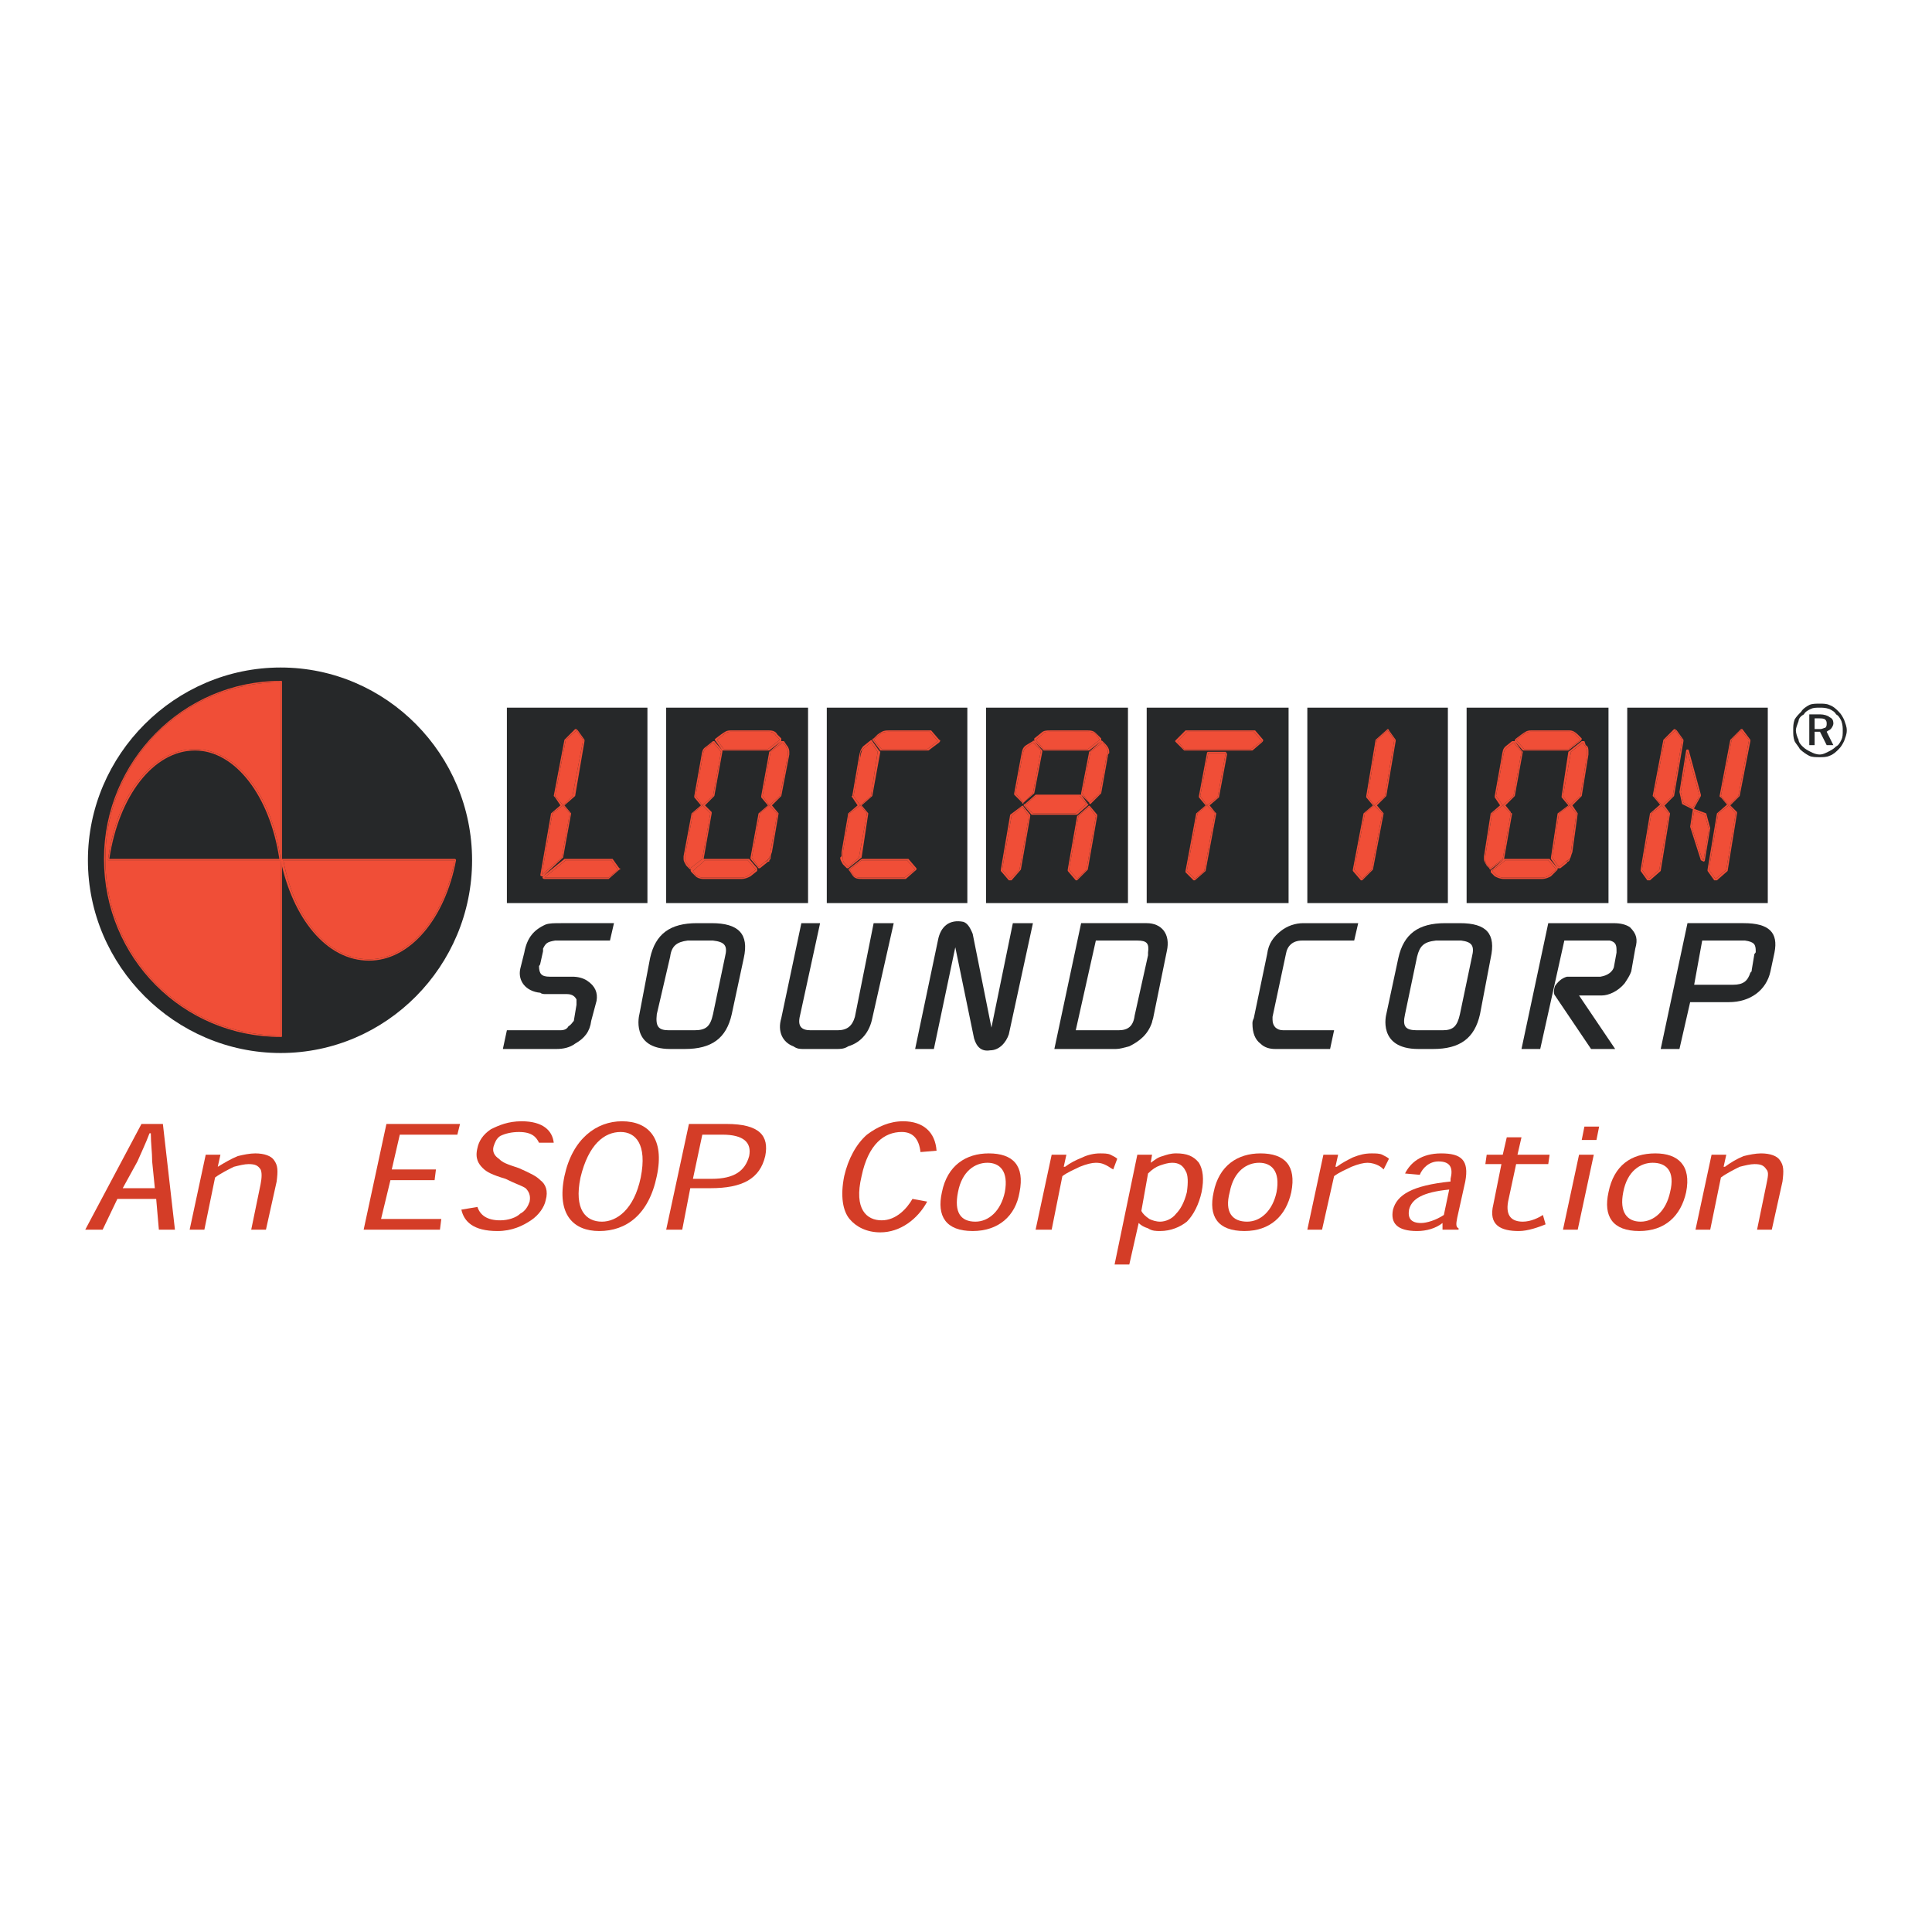 <?xml version="1.0" encoding="utf-8"?>
<!-- Generator: Adobe Illustrator 13.0.0, SVG Export Plug-In . SVG Version: 6.00 Build 14948)  -->
<!DOCTYPE svg PUBLIC "-//W3C//DTD SVG 1.0//EN" "http://www.w3.org/TR/2001/REC-SVG-20010904/DTD/svg10.dtd">
<svg version="1.0" id="Layer_1" xmlns="http://www.w3.org/2000/svg" xmlns:xlink="http://www.w3.org/1999/xlink" x="0px" y="0px"
	 width="192.756px" height="192.756px" viewBox="0 0 192.756 192.756" enable-background="new 0 0 192.756 192.756"
	 xml:space="preserve">
<g>
	<polygon fill-rule="evenodd" clip-rule="evenodd" fill="#FFFFFF" points="0,0 192.756,0 192.756,192.756 0,192.756 0,0 	"/>
	<path fill-rule="evenodd" clip-rule="evenodd" fill="#D43D27" d="M15.583,119.615l0.267,3.07h1.603l-1.202-10.549h-2.137
		l-5.609,10.549h1.736l1.469-3.07H15.583L15.583,119.615z M15.449,118.547h-3.205l1.469-2.672c0.4-0.934,0.801-1.736,1.202-2.805
		h0.133c0,1.068,0.133,1.871,0.133,2.805L15.449,118.547L15.449,118.547z"/>
	<path fill-rule="evenodd" clip-rule="evenodd" fill="#D43D27" d="M26.534,122.686l1.068-4.807c0.133-1.068,0.133-1.604-0.268-2.137
		c-0.267-0.4-0.935-0.668-1.869-0.668c-0.535,0-1.202,0.133-1.736,0.268c-0.668,0.266-1.335,0.668-2.003,1.068l0,0l0.267-1.203
		h-1.469l-1.603,7.479h1.469l1.068-5.207c0.534-0.4,1.335-0.803,1.87-1.068c0.534-0.135,1.068-0.268,1.469-0.268
		c0.668,0,0.935,0.133,1.202,0.533c0.134,0.268,0.134,0.803,0,1.471l-0.935,4.539H26.534L26.534,122.686z"/>
	<polygon fill-rule="evenodd" clip-rule="evenodd" fill="#D43D27" points="39.087,116.676 39.888,113.205 45.63,113.205 
		45.897,112.137 38.553,112.137 36.282,122.686 43.894,122.686 44.028,121.617 38.019,121.617 38.953,117.746 43.36,117.746 
		43.494,116.676 39.087,116.676 	"/>
	<path fill-rule="evenodd" clip-rule="evenodd" fill="#D43D27" d="M55.246,114.006c-0.134-1.201-1.068-2.137-3.206-2.137
		c-1.335,0-2.27,0.4-3.071,0.801c-0.801,0.535-1.202,1.203-1.335,1.869c-0.267,1.068,0.133,1.604,0.534,2.004
		c0.4,0.4,0.935,0.668,2.27,1.068c1.068,0.535,1.603,0.668,2.003,0.936c0.267,0.268,0.534,0.668,0.401,1.336
		c-0.134,0.4-0.401,0.934-0.935,1.201c-0.401,0.4-1.202,0.668-2.003,0.668c-1.335,0-2.003-0.535-2.27-1.336l-1.603,0.268
		c0.267,1.201,1.202,2.137,3.605,2.137c1.469,0,2.538-0.535,3.339-1.068c0.801-0.535,1.335-1.336,1.469-2.004
		c0.267-0.934,0-1.602-0.534-2.002c-0.4-0.402-0.935-0.668-2.136-1.203c-1.202-0.4-1.603-0.533-2.003-0.936
		c-0.401-0.266-0.668-0.666-0.534-1.201c0.133-0.4,0.267-0.801,0.667-1.068c0.534-0.268,1.202-0.4,1.87-0.4
		c1.335,0,1.736,0.533,2.003,1.068H55.246L55.246,114.006z"/>
	<path fill-rule="evenodd" clip-rule="evenodd" fill="#D43D27" d="M56.314,117.344c-0.802,3.873,0.935,5.477,3.472,5.477
		c2.67,0,4.941-1.604,5.742-5.477c0.801-3.738-0.801-5.475-3.472-5.475C59.52,111.869,57.115,113.605,56.314,117.344L56.314,117.344
		L56.314,117.344z M61.923,112.938c1.469,0,2.67,1.201,2.003,4.541c-0.667,3.205-2.404,4.406-3.873,4.406
		c-1.602,0-2.804-1.201-2.137-4.406C58.718,114.139,60.32,112.938,61.923,112.938L61.923,112.938L61.923,112.938z"/>
	<path fill-rule="evenodd" clip-rule="evenodd" fill="#D43D27" d="M68.066,122.686l0.802-4.139h2.003
		c3.205,0,4.941-0.936,5.476-3.205c0.4-2.004-0.534-3.205-3.873-3.205h-3.739l-2.27,10.549H68.066L68.066,122.686z M69.135,117.611
		l0.935-4.406h2.003c2.137,0,2.938,0.801,2.671,2.137c-0.401,1.469-1.469,2.27-3.739,2.27H69.135L69.135,117.611z"/>
	<path fill-rule="evenodd" clip-rule="evenodd" fill="#D43D27" d="M91.036,119.615c-0.534,0.934-1.603,2.137-3.072,2.137
		c-1.469,0-2.804-1.068-2.003-4.408c0.667-3.205,2.271-4.406,4.006-4.406c1.202,0,1.736,0.801,1.87,2.004l1.603-0.135
		c-0.133-1.869-1.335-2.938-3.339-2.938c-1.335,0-2.537,0.533-3.605,1.336c-1.068,0.934-1.87,2.402-2.27,4.139
		c-0.401,2.004-0.134,3.473,0.534,4.273c0.667,0.803,1.736,1.336,3.071,1.336c2.003,0,3.739-1.336,4.674-3.07L91.036,119.615
		L91.036,119.615z"/>
	<path fill-rule="evenodd" clip-rule="evenodd" fill="#D43D27" d="M101.72,118.947c0.534-2.672-0.668-3.873-3.071-3.873
		c-2.271,0-4.14,1.201-4.674,3.873c-0.534,2.404,0.401,3.873,3.072,3.873C99.583,122.82,101.319,121.352,101.72,118.947
		L101.72,118.947L101.72,118.947z M97.313,121.885c-1.469,0-2.137-0.934-1.736-2.938c0.401-2.137,1.736-2.938,2.938-2.938
		c1.202,0,2.137,0.801,1.736,2.938C99.851,120.816,98.648,121.885,97.313,121.885L97.313,121.885L97.313,121.885z"/>
	<path fill-rule="evenodd" clip-rule="evenodd" fill="#D43D27" d="M106.127,116.41l0.267-1.203h-1.469l-1.603,7.479h1.603
		l1.068-5.342c0.534-0.4,1.202-0.668,1.736-0.934c0.668-0.268,1.202-0.4,1.603-0.4c0.534,0,0.802,0.133,1.068,0.266
		c0.267,0.135,0.4,0.268,0.668,0.4l0.4-1.068c-0.134-0.133-0.4-0.266-0.668-0.4c-0.267-0.133-0.667-0.133-1.068-0.133
		c-0.534,0-1.202,0.133-1.735,0.4c-0.668,0.268-1.202,0.535-1.736,0.936H106.127L106.127,116.41z"/>
	<path fill-rule="evenodd" clip-rule="evenodd" fill="#D43D27" d="M111.202,126.158h1.469l0.935-4.139l0,0
		c0.268,0.266,0.534,0.4,0.935,0.533c0.401,0.268,0.802,0.268,1.202,0.268c1.068,0,2.003-0.4,2.671-0.936
		c0.668-0.668,1.202-1.736,1.469-2.938c0.268-1.336,0.134-2.271-0.267-2.938c-0.534-0.668-1.202-0.936-2.271-0.936
		c-0.534,0-0.935,0.133-1.335,0.268c-0.535,0.133-0.802,0.4-1.202,0.668l0,0l0.134-0.803h-1.47L111.202,126.158L111.202,126.158z
		 M114.54,117.078c0.401-0.402,0.802-0.668,1.202-0.803c0.4-0.133,0.801-0.266,1.202-0.266c0.667,0,1.068,0.266,1.335,0.801
		c0.268,0.4,0.268,1.201,0.134,2.137c-0.267,1.068-0.668,1.736-1.068,2.137c-0.4,0.533-1.068,0.801-1.603,0.801
		c-0.4,0-0.801-0.133-1.068-0.268c-0.4-0.266-0.668-0.533-0.801-0.801L114.54,117.078L114.54,117.078z"/>
	<path fill-rule="evenodd" clip-rule="evenodd" fill="#D43D27" d="M128.83,118.947c0.534-2.672-0.668-3.873-3.072-3.873
		c-2.27,0-4.14,1.201-4.674,3.873c-0.534,2.404,0.4,3.873,3.071,3.873C126.693,122.82,128.296,121.352,128.83,118.947
		L128.83,118.947L128.83,118.947z M124.423,121.885c-1.469,0-2.271-0.934-1.736-2.938c0.4-2.137,1.736-2.938,2.938-2.938
		c1.201,0,2.137,0.801,1.735,2.938C126.96,120.816,125.758,121.885,124.423,121.885L124.423,121.885L124.423,121.885z"/>
	<path fill-rule="evenodd" clip-rule="evenodd" fill="#D43D27" d="M133.237,116.41l0.267-1.203h-1.469l-1.603,7.479h1.469
		l1.202-5.342c0.534-0.4,1.202-0.668,1.736-0.934c0.667-0.268,1.201-0.4,1.603-0.4c0.4,0,0.801,0.133,1.067,0.266
		c0.268,0.135,0.401,0.268,0.535,0.4l0.533-1.068c-0.133-0.133-0.4-0.266-0.667-0.4c-0.268-0.133-0.668-0.133-1.068-0.133
		c-0.668,0-1.202,0.133-1.87,0.4c-0.534,0.268-1.068,0.535-1.603,0.936H133.237L133.237,116.41z"/>
	<path fill-rule="evenodd" clip-rule="evenodd" fill="#D43D27" d="M145.523,122.686v-0.133c-0.268-0.133-0.268-0.4-0.134-1.068
		l0.801-3.605c0.401-2.137-0.4-2.805-2.403-2.805c-2.004,0-3.072,0.936-3.605,2.004l1.469,0.133
		c0.267-0.668,0.935-1.336,1.869-1.336c1.202,0,1.469,0.668,1.202,1.736v0.268c-3.873,0.4-5.342,1.336-5.742,2.805
		c-0.268,1.336,0.4,2.137,2.403,2.137c0.936,0,1.87-0.268,2.537-0.801l0,0c0,0.266,0,0.533,0,0.666H145.523L145.523,122.686z
		 M144.054,121.217c-0.801,0.535-1.735,0.803-2.271,0.803c-1.068,0-1.335-0.535-1.201-1.336c0.267-1.068,1.335-1.736,4.006-2.004
		L144.054,121.217L144.054,121.217z"/>
	<path fill-rule="evenodd" clip-rule="evenodd" fill="#D43D27" d="M149.93,115.207h-1.603l-0.133,0.936h1.603l-0.802,4.006
		c-0.534,2.137,0.802,2.672,2.537,2.672c0.936,0,2.004-0.4,2.672-0.668l-0.268-0.936c-0.4,0.268-1.202,0.668-2.003,0.668
		c-1.068,0-1.736-0.533-1.47-2.002l0.802-3.74h3.205l0.134-0.936h-3.205l0.4-1.736h-1.469L149.93,115.207L149.93,115.207z"/>
	<path fill-rule="evenodd" clip-rule="evenodd" fill="#D43D27" d="M159.278,113.738l0.268-1.336h-1.47l-0.267,1.336H159.278
		L159.278,113.738z M159.012,115.207h-1.47l-1.603,7.479h1.47L159.012,115.207L159.012,115.207z"/>
	<path fill-rule="evenodd" clip-rule="evenodd" fill="#D43D27" d="M168.226,118.947c0.534-2.672-0.801-3.873-3.071-3.873
		c-2.404,0-4.14,1.201-4.674,3.873c-0.534,2.404,0.4,3.873,3.071,3.873C166.089,122.82,167.691,121.352,168.226,118.947
		L168.226,118.947L168.226,118.947z M163.686,121.885c-1.336,0-2.137-0.934-1.736-2.938c0.4-2.137,1.736-2.938,2.938-2.938
		c1.336,0,2.271,0.801,1.736,2.938C166.223,120.816,165.021,121.885,163.686,121.885L163.686,121.885L163.686,121.885z"/>
	<path fill-rule="evenodd" clip-rule="evenodd" fill="#D43D27" d="M176.772,122.686l1.068-4.807
		c0.134-1.068,0.134-1.604-0.267-2.137c-0.267-0.4-0.935-0.668-1.87-0.668c-0.534,0-1.201,0.133-1.735,0.268
		c-0.668,0.266-1.336,0.668-1.87,1.068h-0.134l0.268-1.203h-1.469l-1.603,7.479h1.469l1.068-5.207
		c0.534-0.4,1.335-0.803,1.869-1.068c0.534-0.135,1.068-0.268,1.47-0.268c0.667,0,0.935,0.133,1.201,0.533
		c0.268,0.268,0.134,0.803,0,1.471l-0.935,4.539H176.772L176.772,122.686z"/>
	<polygon fill-rule="evenodd" clip-rule="evenodd" fill="#262829" points="114.406,70.604 128.562,70.604 128.562,90.101 
		114.406,90.101 114.406,70.604 	"/>
	<polygon fill-rule="evenodd" clip-rule="evenodd" fill="#262829" points="162.35,70.604 176.372,70.604 176.372,90.101 
		162.35,90.101 162.35,70.604 	"/>
	<path fill-rule="evenodd" clip-rule="evenodd" fill="#262829" d="M55.513,104.658c0.668,0,1.335-0.135,1.87-0.535
		c0.935-0.533,1.469-1.201,1.602-2.27l0.535-2.004c0.133-0.801-0.134-1.469-0.935-2.002c-0.401-0.268-0.935-0.402-1.469-0.402h-2.27
		c-0.801,0-1.068-0.266-1.068-1.067c0,0,0.133-0.134,0.133-0.267l0.268-1.202c0,0,0-0.134,0-0.268
		c0.267-0.534,0.4-0.667,1.202-0.801h0.133h5.342l0.4-1.736h-5.208c-0.801,0-1.202,0-1.603,0.133
		c-1.202,0.534-1.87,1.335-2.137,2.805l-0.4,1.603c-0.267,1.203,0.534,2.271,2.003,2.404c0.134,0.133,0.401,0.133,0.534,0.133h2.003
		h0.133c0.534,0,0.802,0.268,0.935,0.535c0,0.133,0,0.268,0,0.533l-0.267,1.604c-0.134,0.133-0.267,0.4-0.534,0.533
		c-0.134,0.268-0.4,0.402-0.801,0.402c-0.134,0-0.134,0-0.267,0h-5.075l-0.401,1.869H55.513L55.513,104.658z"/>
	<path fill-rule="evenodd" clip-rule="evenodd" fill="#262829" d="M66.864,104.658h1.469c2.671,0,4.14-1.068,4.674-3.473
		l1.202-5.609c0.534-2.404-0.535-3.472-3.205-3.472h-1.469c-2.671,0-4.14,1.068-4.674,3.472l-1.068,5.609
		C63.792,101.186,62.858,104.658,66.864,104.658L66.864,104.658z M65.529,101.186l1.335-5.743c0.133-1.068,0.668-1.469,1.736-1.603
		c0.133,0,0.267,0,0.267,0h2.003c0.134,0,0.267,0,0.267,0c1.202,0.134,1.469,0.534,1.202,1.603l-1.202,5.743
		c-0.267,1.201-0.667,1.604-1.87,1.604c-0.133,0-0.133,0-0.267,0h-2.003c-0.133,0-0.133,0-0.267,0
		C65.662,102.789,65.396,102.387,65.529,101.186L65.529,101.186z"/>
	<path fill-rule="evenodd" clip-rule="evenodd" fill="#262829" d="M79.15,104.391c0.401,0.268,0.668,0.268,1.068,0.268h3.205
		c0.401,0,0.802,0,1.202-0.268c1.335-0.4,2.137-1.469,2.404-2.805l2.137-9.481h-2.003l-1.87,9.349
		c-0.267,0.934-0.802,1.336-1.736,1.336h-2.671c-0.935,0-1.335-0.402-1.068-1.471l2.003-9.214h-1.87l-2.003,9.481
		C77.548,102.922,78.082,103.99,79.15,104.391L79.15,104.391z"/>
	<path fill-rule="evenodd" clip-rule="evenodd" fill="#262829" d="M93.173,104.658l2.137-10.15l1.87,9.082
		c0.267,0.934,0.801,1.336,1.603,1.201c0.935,0,1.603-0.801,1.869-1.602l2.404-11.085h-2.004l-2.137,10.417l-1.869-9.349
		c-0.268-0.668-0.534-1.068-0.935-1.202c-1.335-0.267-2.27,0.401-2.537,1.87l-2.271,10.818H93.173L93.173,104.658z"/>
	<path fill-rule="evenodd" clip-rule="evenodd" fill="#262829" d="M111.335,104.658c0.401,0,0.802-0.135,1.336-0.268
		c1.068-0.533,1.869-1.201,2.271-2.404c0-0.133,0.133-0.4,0.133-0.533l1.336-6.544c0.4-1.736-0.534-2.805-2.004-2.805h-6.543
		l-2.671,12.554H111.335L111.335,104.658z M107.329,102.789l2.003-8.949h4.14c0.935,0,1.202,0.267,1.068,1.202
		c0,0.133,0,0.133,0,0.267l-1.335,6.009c-0.134,1.068-0.668,1.471-1.603,1.471H107.329L107.329,102.789z"/>
	<path fill-rule="evenodd" clip-rule="evenodd" fill="#262829" d="M124.957,102.121c0,0.934,0.267,1.602,0.801,2.002
		c0.401,0.4,0.936,0.535,1.47,0.535h5.475l0.401-1.869h-5.075c-0.668,0-1.068-0.402-1.068-1.068c0,0,0-0.135,0-0.268l1.336-6.277
		c0.133-0.801,0.667-1.335,1.603-1.335h5.208l0.4-1.736h-5.475c-0.802,0-1.604,0.267-2.271,0.801
		c-0.668,0.534-1.202,1.202-1.336,2.27l-1.335,6.41C124.957,101.854,124.957,101.986,124.957,102.121L124.957,102.121z"/>
	<path fill-rule="evenodd" clip-rule="evenodd" fill="#262829" d="M141.517,104.658h1.469c2.671,0,4.141-1.068,4.675-3.473
		l1.068-5.609c0.534-2.404-0.401-3.472-3.072-3.472h-1.469c-2.671,0-4.14,1.068-4.674,3.472l-1.202,5.609
		C138.312,101.186,137.377,104.658,141.517,104.658L141.517,104.658z M140.182,101.186l1.201-5.743
		c0.268-1.068,0.668-1.469,1.87-1.603c0.134,0,0.134,0,0.267,0h2.004c0.133,0,0.133,0,0.267,0c1.068,0.134,1.336,0.534,1.068,1.603
		l-1.202,5.743c-0.267,1.201-0.668,1.604-1.736,1.604c-0.133,0-0.267,0-0.267,0h-2.003c-0.134,0-0.268,0-0.268,0
		C140.182,102.789,139.914,102.387,140.182,101.186L140.182,101.186z"/>
	<path fill-rule="evenodd" clip-rule="evenodd" fill="#262829" d="M153.669,104.658l2.404-10.818h4.273c0.134,0,0.134,0,0.267,0
		c0.535,0.134,0.668,0.401,0.668,0.935c0,0.134,0,0.134,0,0.268l-0.267,1.469c-0.134,0.401-0.534,0.801-1.336,0.934h-0.133h-2.805
		c-0.134,0-0.268,0-0.4,0c-0.535,0.135-0.936,0.535-1.202,0.936c-0.134,0.4-0.134,0.801,0,0.936l3.605,5.342h2.404l-3.606-5.342
		h2.271c0.668,0,1.603-0.4,2.271-1.203c0.267-0.4,0.534-0.801,0.667-1.201l0.401-2.271c0.267-0.935,0.134-1.469-0.534-2.137
		c-0.4-0.267-0.936-0.4-1.603-0.4h-6.544l-2.671,12.554H153.669L153.669,104.658z"/>
	<path fill-rule="evenodd" clip-rule="evenodd" fill="#262829" d="M167.559,104.658l1.068-4.674h3.872
		c2.137,0,3.739-1.203,4.141-3.072l0.4-1.87c0.4-2.003-0.534-2.938-3.071-2.938h-5.609l-2.671,12.554H167.559L167.559,104.658z
		 M169.027,98.248l0.801-4.408h4.007c0.134,0,0.134,0,0.267,0c0.936,0.134,1.068,0.401,1.068,1.069c0,0.133,0,0.133-0.133,0.267
		l-0.268,1.603c0,0.134,0,0.134-0.134,0.267c-0.267,0.803-0.667,1.203-1.735,1.203H169.027L169.027,98.248z"/>
	<polygon fill-rule="evenodd" clip-rule="evenodd" fill="#262829" points="50.572,70.604 64.594,70.604 64.594,90.101 
		50.572,90.101 50.572,70.604 	"/>
	<polygon fill-rule="evenodd" clip-rule="evenodd" fill="#262829" points="66.464,70.604 80.62,70.604 80.62,90.101 66.464,90.101 
		66.464,70.604 	"/>
	<polygon fill-rule="evenodd" clip-rule="evenodd" fill="#262829" points="82.489,70.604 96.512,70.604 96.512,90.101 
		82.489,90.101 82.489,70.604 	"/>
	<polygon fill-rule="evenodd" clip-rule="evenodd" fill="#262829" points="98.381,70.604 112.537,70.604 112.537,90.101 
		98.381,90.101 98.381,70.604 	"/>
	<polygon fill-rule="evenodd" clip-rule="evenodd" fill="#262829" points="130.433,70.604 144.455,70.604 144.455,90.101 
		130.433,90.101 130.433,70.604 	"/>
	<polygon fill-rule="evenodd" clip-rule="evenodd" fill="#262829" points="146.324,70.604 160.48,70.604 160.48,90.101 
		146.324,90.101 146.324,70.604 	"/>
	<path fill-rule="evenodd" clip-rule="evenodd" fill="#F04E37" d="M58.184,73.809l-0.667-0.935l-1.068,0.935l-1.068,5.609
		l0.801,0.935l0.935-0.935L58.184,73.809L58.184,73.809z M56.848,81.153l-0.667-0.801l-1.068,0.801l-1.068,6.144l2.003-1.736
		L56.848,81.153L56.848,81.153z M56.448,85.828l-2.137,1.736h6.41l0.935-0.802l-0.668-0.935H56.448L56.448,85.828z"/>
	<path fill-rule="evenodd" clip-rule="evenodd" fill="#F04E37" d="M76.613,74.743l1.202-0.935l-0.4-0.401
		c-0.133-0.267-0.401-0.401-0.668-0.401h-3.873c-0.268,0-0.534,0.134-0.801,0.401l-0.534,0.401l0.667,0.935H76.613L76.613,74.743z
		 M71.939,75.01l-0.801-0.935L70.47,74.61c-0.267,0.267-0.267,0.267-0.401,1.068l-0.667,3.739l0.667,0.935l1.068-0.935L71.939,75.01
		L71.939,75.01z M76.079,79.417l0.667,0.935l1.068-0.935l0.801-4.14c0-0.134,0-0.134,0-0.268c0-0.133-0.133-0.4-0.267-0.667
		l-0.268-0.268L76.88,75.01L76.079,79.417L76.079,79.417z M70.871,81.153l-0.801-0.801l-0.935,0.801l-0.801,4.274
		c0,0.133,0,0.133,0,0.267c0,0.134,0.133,0.401,0.267,0.535l0.267,0.4l1.202-0.935L70.871,81.153L70.871,81.153z M75.011,85.561
		l0.667,0.935l0.668-0.535c0.4-0.267,0.4-0.267,0.534-1.068l0.667-3.739l-0.801-0.801l-0.935,0.801L75.011,85.561L75.011,85.561z
		 M70.336,85.828l-1.202,1.068l0.267,0.401c0.267,0.133,0.4,0.267,0.801,0.267h3.739c0.4,0,0.667-0.134,0.801-0.267l0.667-0.535
		l-0.801-0.935H70.336L70.336,85.828z"/>
	<path fill-rule="evenodd" clip-rule="evenodd" fill="#F04E37" d="M92.505,74.743l1.068-0.801l-0.801-0.935h-4.14
		c-0.534,0-0.668,0.134-1.068,0.401l-0.4,0.401l0.801,0.935H92.505L92.505,74.743z M87.564,75.01l-0.668-0.935l-0.667,0.535
		c-0.267,0.267-0.267,0.267-0.401,0.935l-0.667,3.873l0.667,0.935l1.068-0.935L87.564,75.01L87.564,75.01z M86.496,81.153
		l-0.668-0.801l-1.068,0.801l-0.668,3.873c0,0.267,0,0.534,0,0.534c0,0.133,0,0.4,0.134,0.534l0.4,0.401l1.068-0.935L86.496,81.153
		L86.496,81.153z M85.961,85.828l-1.202,0.935l0.4,0.535c0.267,0.267,0.4,0.267,1.068,0.267h4.006l1.068-0.802l-0.801-0.935H85.961
		L85.961,85.828z"/>
	<path fill-rule="evenodd" clip-rule="evenodd" fill="#F04E37" d="M108.53,74.743l1.202-0.935l-0.4-0.534
		c-0.134-0.134-0.267-0.268-0.802-0.268h-3.738c-0.401,0-0.668,0-0.802,0.268l-0.668,0.534l0.802,0.935H108.53L108.53,74.743z
		 M103.856,74.877l-0.801-0.802l-0.534,0.401c-0.401,0.267-0.401,0.401-0.534,1.068l-0.668,3.606l0.801,0.935l0.936-0.935
		L103.856,74.877L103.856,74.877z M107.997,79.15l0.667,0.935l1.068-0.935l0.668-3.739c0.134-0.133,0.134-0.401,0.134-0.401
		c0-0.267-0.134-0.4-0.4-0.801L110,74.075l-1.202,0.935L107.997,79.15L107.997,79.15z M103.322,79.417l-1.068,0.935l0.802,0.801
		h4.273l1.068-0.935l-0.668-0.801H103.322L103.322,79.417z M102.654,81.42l-0.667-0.935l-1.068,0.935l-0.936,5.342l0.802,0.935
		l0.935-0.935L102.654,81.42L102.654,81.42z M109.332,81.42l-0.668-0.935l-1.068,0.935l-0.935,5.342l0.801,0.935l0.936-0.935
		L109.332,81.42L109.332,81.42z"/>
	<path fill-rule="evenodd" clip-rule="evenodd" fill="#F04E37" d="M124.823,74.743l1.068-0.801l-0.801-0.935h-6.678l-0.935,0.935
		l0.668,0.801H124.823L124.823,74.743z M122.286,75.144h-1.736l-0.802,4.273l0.668,0.935l1.068-0.801L122.286,75.144L122.286,75.144
		z M121.218,81.153l-0.802-0.801l-0.935,0.801l-1.068,5.743l0.802,0.801l0.935-0.801L121.218,81.153L121.218,81.153z"/>
	<path fill-rule="evenodd" clip-rule="evenodd" fill="#F04E37" d="M139.113,73.809l-0.668-0.935l-1.068,0.935l-0.935,5.609
		l0.667,0.935l1.068-0.935L139.113,73.809L139.113,73.809z M137.911,81.153l-0.802-0.801l-0.935,0.801l-1.068,5.609l0.802,0.935
		l0.935-0.935L137.911,81.153L137.911,81.153z"/>
	<path fill-rule="evenodd" clip-rule="evenodd" fill="#F04E37" d="M156.474,74.743l1.202-0.935l-0.4-0.401
		c-0.134-0.267-0.401-0.401-0.668-0.401h-3.873c-0.4,0-0.534,0.134-0.935,0.401l-0.534,0.401l0.801,0.935H156.474L156.474,74.743z
		 M151.8,75.01l-0.802-0.935l-0.667,0.535c-0.268,0.267-0.268,0.267-0.401,1.068l-0.667,3.739l0.667,0.935l1.068-0.935L151.8,75.01
		L151.8,75.01z M155.939,79.417l0.668,0.935l1.068-0.935l0.668-4.14c0-0.134,0-0.134,0-0.268c0-0.133,0-0.4-0.268-0.667
		l-0.134-0.268l-1.201,0.935L155.939,79.417L155.939,79.417z M150.731,81.153l-0.802-0.801l-1.068,0.801l-0.667,4.274
		c0,0.133,0,0.133,0,0.267c0,0.134,0,0.401,0.133,0.535l0.401,0.4l1.201-0.935L150.731,81.153L150.731,81.153z M154.871,85.561
		l0.668,0.935l0.668-0.535c0.4-0.267,0.4-0.267,0.534-1.068l0.534-3.739l-0.668-0.801l-1.068,0.801L154.871,85.561L154.871,85.561z
		 M150.197,85.828l-1.336,1.068l0.401,0.401c0.133,0.133,0.4,0.267,0.801,0.267h3.739c0.401,0,0.668-0.134,0.802-0.267l0.668-0.535
		l-0.802-0.935H150.197L150.197,85.828z"/>
	<path fill-rule="evenodd" clip-rule="evenodd" fill="#262829" d="M8.771,85.828c0-10.55,8.681-19.23,19.231-19.23
		S47.1,75.278,47.1,85.828c0,10.55-8.547,19.231-19.097,19.231S8.771,96.378,8.771,85.828L8.771,85.828z"/>
	<polygon fill-rule="evenodd" clip-rule="evenodd" fill="#F04E37" points="170.496,86.762 171.164,87.697 172.232,86.762 
		173.167,81.153 172.499,80.352 171.431,81.153 170.496,86.762 	"/>
	<polygon fill-rule="evenodd" clip-rule="evenodd" fill="#F04E37" points="169.828,85.694 168.76,82.489 169.027,80.887 
		170.096,81.287 170.496,82.756 169.962,85.828 169.828,85.694 	"/>
	<polygon fill-rule="evenodd" clip-rule="evenodd" fill="#F04E37" points="163.818,86.762 164.486,87.697 165.555,86.762 
		166.49,81.153 165.822,80.352 164.754,81.153 163.818,86.762 	"/>
	<polygon fill-rule="evenodd" clip-rule="evenodd" fill="#F04E37" points="171.698,79.417 172.499,80.352 173.435,79.417 
		174.503,73.809 173.701,72.874 172.767,73.809 171.698,79.417 	"/>
	<polygon fill-rule="evenodd" clip-rule="evenodd" fill="#F04E37" points="167.691,79.017 168.359,75.01 169.562,79.417 
		168.894,80.619 167.959,80.085 167.691,79.017 	"/>
	<polygon fill-rule="evenodd" clip-rule="evenodd" fill="#F04E37" points="165.021,79.417 165.822,80.352 166.891,79.417 
		167.825,73.809 167.157,72.874 166.089,73.809 165.021,79.417 	"/>
	<path fill-rule="evenodd" clip-rule="evenodd" fill="#F04E37" d="M45.363,85.828c-1.068,5.742-4.541,9.882-8.547,9.882
		c-4.14,0-7.479-4.14-8.547-9.882H45.363L45.363,85.828z"/>
	<path fill-rule="evenodd" clip-rule="evenodd" fill="#F04E37" d="M10.508,85.694c0-9.749,7.746-17.628,17.495-17.628v17.762
		c-0.801-6.41-4.407-11.084-8.547-11.084c-4.274,0-7.879,4.674-8.681,11.084h17.228v17.495
		C18.253,103.322,10.508,95.443,10.508,85.694L10.508,85.694z"/>
	<path fill-rule="evenodd" clip-rule="evenodd" fill="#F04E37" d="M156.474,74.743l1.202-0.935l-0.4-0.401
		c-0.134-0.267-0.401-0.401-0.668-0.401h-3.873c-0.4,0-0.534,0.134-0.935,0.401l-0.534,0.401l0.801,0.935H156.474L156.474,74.743z
		 M152.066,74.877h-0.133l-0.802-0.935c0-0.133,0-0.133,0.134-0.267l0.534-0.4c0.4-0.268,0.534-0.401,0.935-0.401h3.873
		c0.267,0,0.534,0.133,0.802,0.401l0.4,0.4c0,0.134,0,0.134-0.134,0.267l-1.202,0.935H152.066L152.066,74.877z M150.998,79.417
		l0.802-4.407l-0.802-0.935l-0.667,0.535c-0.268,0.267-0.268,0.267-0.401,1.068l-0.667,3.739l0.667,0.935L150.998,79.417
		L150.998,79.417z M148.861,81.153l-0.667,4.274c0,0.133,0,0.133,0,0.267c0,0.134,0,0.401,0.133,0.535l0.401,0.4l1.201-0.935
		l0.802-4.541l-0.802-0.801L148.861,81.153L148.861,81.153z M151.132,79.417l-0.935,0.935l0.534,0.668
		c0,0.133,0.134,0.133,0.134,0.133l-0.802,4.541l-1.335,1.068c0,0-0.134,0-0.134-0.133l-0.268-0.267
		c-0.133-0.267-0.267-0.401-0.267-0.668c0-0.133,0-0.133,0-0.267l0.668-4.274l0.935-0.801l-0.534-0.801v-0.133l0.668-3.739
		c0.133-0.801,0.133-0.935,0.4-1.202l0.668-0.534c0.133,0,0.267,0,0.267,0l0.668,0.935l0.134,0.133L151.132,79.417L151.132,79.417z
		 M155.939,79.417l0.668,0.935l1.068-0.935l0.668-4.14c0-0.134,0-0.134,0-0.268c0-0.133,0-0.4-0.268-0.667l-0.134-0.268
		l-1.201,0.935L155.939,79.417L155.939,79.417z M154.871,85.561l0.668,0.935l0.668-0.535c0.134,0,0.134-0.133,0.267-0.133v-0.134
		c0.134-0.133,0.134-0.4,0.268-0.801l0.534-3.739l-0.668-0.801l-1.068,0.801L154.871,85.561L154.871,85.561z M156.474,75.01
		l1.336-1.068c0,0,0.133,0,0.267,0l0.134,0.401c0.268,0.133,0.268,0.4,0.268,0.667v0.134c0,0.134,0,0.134,0,0.134l-0.668,4.14
		l-0.936,0.935l0.535,0.801c0,0,0.133,0,0,0l-0.535,3.873c-0.133,0.267-0.133,0.534-0.267,0.667c0,0.134,0,0.134-0.134,0.267
		c0,0-0.133,0-0.133,0.134l-0.668,0.534c-0.134,0-0.134,0-0.268,0l-0.668-0.935v-0.133l0.668-4.407l1.068-0.801l-0.668-0.801v-0.133
		L156.474,75.01L156.474,75.01z M150.197,85.828l-1.336,1.068l0.401,0.401c0.133,0.133,0.4,0.267,0.801,0.267h3.739
		c0.401,0,0.668-0.134,0.802-0.267l0.668-0.535l-0.802-0.935H150.197L150.197,85.828z M154.471,85.694c0,0,0,0,0.134,0l0.801,0.935
		c0,0.133,0,0.133-0.133,0.267l-0.535,0.534c-0.267,0.134-0.533,0.267-0.935,0.267h-3.739c-0.4,0-0.668-0.133-0.935-0.267
		l-0.4-0.401c0-0.133,0-0.267,0.133-0.267l1.202-1.068H154.471L154.471,85.694z"/>
	<path fill-rule="evenodd" clip-rule="evenodd" fill="#F04E37" d="M138.178,79.417l0.936-5.609l-0.668-0.935l-1.068,0.935
		l-0.935,5.609l0.667,0.935L138.178,79.417L138.178,79.417z M136.175,81.153l-1.068,5.609l0.802,0.935l0.935-0.935l1.068-5.609
		l-0.802-0.801L136.175,81.153L136.175,81.153z M138.312,79.417l-0.935,0.935l0.668,0.801l0,0l-1.068,5.609l-1.068,1.068h-0.134
		l-0.802-0.935v-0.134l1.068-5.609l0.936-0.801l-0.668-0.801v-0.133l0.935-5.609l1.202-1.068c0,0,0.133,0,0.133,0.133l0.668,0.935
		c0,0,0,0,0,0.133L138.312,79.417L138.312,79.417z"/>
	<path fill-rule="evenodd" clip-rule="evenodd" fill="#F04E37" d="M165.955,80.486l-0.133-0.134l1.068-0.935l0.935-5.609
		l-0.668-0.935l-1.068,0.935l-1.068,5.609l0.802,0.935h-0.134l-0.668-0.801l-0.134-0.133l1.068-5.609l1.068-1.068
		c0,0,0.134,0,0.268,0.133l0.668,0.935c0,0,0,0,0,0.133l-0.936,5.476L165.955,80.486L165.955,80.486z"/>
	<path fill-rule="evenodd" clip-rule="evenodd" fill="#F04E37" d="M167.691,79.017l0.268,1.068l0.935,0.534l0.668-1.202
		l-1.202-4.407L167.691,79.017L167.691,79.017z M168.226,74.877c0-0.134,0.268-0.134,0.268,0l1.202,4.407c0,0.134,0,0.134,0,0.134
		l-0.668,1.202c0,0.134-0.134,0.134-0.134,0.134l-1.068-0.534l-0.267-1.202L168.226,74.877L168.226,74.877z"/>
	<path fill-rule="evenodd" clip-rule="evenodd" fill="#F04E37" d="M172.499,80.486v-0.134l0.936-0.935l1.068-5.609l-0.802-0.935
		l-0.935,0.935l-1.068,5.609l0.801,0.935h-0.133l-0.668-0.801c-0.134,0-0.134-0.133-0.134-0.133l1.068-5.609l1.068-1.068h0.134
		l0.801,1.068c0,0,0,0,0,0.133l-1.068,5.476L172.499,80.486L172.499,80.486z"/>
	<path fill-rule="evenodd" clip-rule="evenodd" fill="#F04E37" d="M166.49,81.153l-0.668-0.801l0.133-0.133l0.668,0.935l0,0
		l-0.935,5.743l-1.068,0.935c0,0-0.134,0-0.267,0l-0.668-0.935v-0.134l0.935-5.609l1.068-0.935l0.134,0.133l-1.068,0.801
		l-0.936,5.609l0.668,0.935l1.068-0.935L166.49,81.153L166.49,81.153z"/>
	<path fill-rule="evenodd" clip-rule="evenodd" fill="#F04E37" d="M169.828,85.694l0.134,0.134l0.534-3.072l-0.4-1.469l-1.068-0.4
		l-0.268,1.602L169.828,85.694L169.828,85.694z M168.627,82.489l0.267-1.736c0,0,0.134-0.134,0.268,0l1.068,0.4l0.4,1.469
		l-0.534,3.205c0,0.133-0.134,0.133-0.134,0.133l-0.267-0.133L168.627,82.489L168.627,82.489z"/>
	<path fill-rule="evenodd" clip-rule="evenodd" fill="#F04E37" d="M173.167,81.153l-0.668-0.801v-0.133l0.802,0.801
		c0,0.133,0,0.133,0,0.133l-0.935,5.743l-1.068,0.935c-0.134,0-0.268,0-0.268,0l-0.668-0.935v-0.134l0.936-5.609l1.068-0.935
		l0.133,0.133l-1.068,0.801l-0.935,5.609l0.668,0.935l1.068-0.935L173.167,81.153L173.167,81.153z"/>
	<path fill-rule="evenodd" clip-rule="evenodd" fill="#F04E37" d="M124.823,74.743l1.068-0.801l-0.801-0.935h-6.678l-0.935,0.935
		l0.668,0.801H124.823L124.823,74.743z M118.146,74.877L118.146,74.877l-0.802-0.802c-0.134-0.133-0.134-0.133,0-0.267l0.935-0.935
		h0.134h6.678h0.133l0.802,0.935c0,0.133,0,0.133-0.134,0.267l-0.935,0.802H118.146L118.146,74.877z M121.484,79.551l0.802-4.407
		h-1.736l-0.802,4.273l0.668,0.935L121.484,79.551L121.484,79.551z M119.481,81.153l-1.068,5.743l0.802,0.801l0.935-0.801
		l1.068-5.743l-0.802-0.801L119.481,81.153L119.481,81.153z M121.618,79.551l-0.935,0.801l0.534,0.668
		c0.134,0.133,0.134,0.133,0.134,0.133l-1.068,5.743l-1.068,0.935h-0.134l-0.802-0.801c0-0.133,0-0.133,0-0.133l1.068-5.743
		l0.936-0.801l-0.668-0.801v-0.133l0.801-4.273c0,0,0-0.134,0.134-0.134h1.736c0,0,0.134,0.134,0.134,0.268L121.618,79.551
		L121.618,79.551z"/>
	<path fill-rule="evenodd" clip-rule="evenodd" fill="#F04E37" d="M108.53,74.743l1.202-0.935l-0.4-0.534
		c-0.134-0.134-0.267-0.268-0.802-0.268h-3.738c-0.401,0-0.668,0-0.802,0.268l-0.668,0.534l0.802,0.935H108.53L108.53,74.743z
		 M104.124,74.877L104.124,74.877l-0.936-0.935c0-0.133,0-0.133,0-0.267l0.668-0.534c0.268-0.267,0.534-0.267,0.936-0.267h3.738
		c0.535,0,0.668,0.133,0.936,0.401l0.4,0.4c0,0.134,0,0.134,0,0.267l-1.202,0.935H104.124L104.124,74.877z M103.856,74.877
		l-0.801-0.802l-0.534,0.401c-0.401,0.267-0.401,0.401-0.534,1.068l-0.668,3.606l0.801,0.935l0.936-0.935L103.856,74.877
		L103.856,74.877z M103.188,79.15l-1.068,0.935c0,0.134-0.133,0.134-0.133,0l-0.802-0.801V79.15l0.668-3.606
		c0.134-0.667,0.134-0.935,0.534-1.202l0.668-0.401c0-0.133,0.133,0,0.133,0l0.802,0.935v0.133L103.188,79.15L103.188,79.15z
		 M107.997,79.15l0.667,0.935l1.068-0.935l0.668-3.739c0.134-0.133,0.134-0.401,0.134-0.401c0-0.267-0.134-0.4-0.4-0.801L110,74.075
		l-1.202,0.935L107.997,79.15L107.997,79.15z M108.664,75.01l1.202-1.068c0-0.133,0.134,0,0.134,0l0.267,0.268
		c0.268,0.267,0.4,0.534,0.4,0.801v0.134c-0.133,0.134-0.133,0.134-0.133,0.267l-0.668,3.739l-1.068,1.068c0,0-0.134,0-0.134-0.134
		l-0.801-0.801V79.15L108.664,75.01L108.664,75.01z M103.322,79.417l-1.068,0.935l0.802,0.801h4.273l1.068-0.935l-0.668-0.801
		H103.322L103.322,79.417z M107.729,79.284h0.134l0.667,0.935c0.134,0,0,0.133,0,0.133l-1.068,0.935h-4.406h-0.134l-0.802-0.935
		c0,0,0-0.133,0.134-0.133l1.068-0.935H107.729L107.729,79.284z M102.654,81.42l-0.667-0.935l-1.068,0.935l-0.936,5.342l0.802,0.935
		l0.935-0.935L102.654,81.42L102.654,81.42z M101.854,86.762l-0.935,1.068c-0.134,0-0.268,0-0.268,0l-0.801-0.935v-0.134
		l0.935-5.475l1.068-0.801c0.134-0.134,0.267-0.134,0.267,0l0.668,0.801v0.133L101.854,86.762L101.854,86.762z M109.332,81.42
		l-0.668-0.935l-1.068,0.935l-0.935,5.342l0.801,0.935l0.936-0.935L109.332,81.42L109.332,81.42z M108.53,86.762l-1.068,1.068
		h-0.133l-0.802-0.935v-0.134l0.935-5.342l1.068-0.935c0.134-0.134,0.134-0.134,0.268,0l0.668,0.801v0.133L108.53,86.762
		L108.53,86.762z"/>
	<path fill-rule="evenodd" clip-rule="evenodd" fill="#F04E37" d="M92.505,74.743l1.068-0.801l-0.801-0.935h-4.14
		c-0.534,0-0.668,0.134-1.068,0.401l-0.4,0.401l0.801,0.935H92.505L92.505,74.743z M87.964,74.877h-0.133l-0.801-1.068
		c0,0,0-0.134,0.134-0.134l0.4-0.4c0.4-0.268,0.534-0.401,1.068-0.401h4.14h0.133l0.801,0.935c0.134,0,0.134,0.133,0,0.267
		l-1.068,0.802H87.964L87.964,74.877z M86.896,79.417l0.668-4.407l-0.668-0.935l-0.667,0.535c-0.133,0.133-0.267,0.267-0.267,0.267
		c-0.134,0.133-0.134,0.401-0.134,0.667l-0.667,3.873l0.667,0.935L86.896,79.417L86.896,79.417z M84.76,81.153l-0.668,3.873v0.401
		v0.133c0,0.133,0,0.4,0.134,0.534l0.4,0.401l1.068-0.935l0.801-4.407l-0.668-0.801L84.76,81.153L84.76,81.153z M87.03,79.417
		l-1.068,0.935l0.667,0.801l0,0l-0.667,4.407l-1.335,1.068h-0.134l-0.4-0.4c-0.133-0.268-0.267-0.401-0.267-0.668l0.134-0.133
		v-0.134v-0.267l0.667-3.873l0.935-0.801l-0.534-0.801c0,0-0.134-0.133,0-0.133l0.667-3.873c0.133-0.667,0.133-0.667,0.401-1.068
		l0.667-0.534c0.133-0.133,0.267-0.133,0.267,0l0.667,0.935l0.134,0.133L87.03,79.417L87.03,79.417z M85.961,85.828l-1.202,0.935
		l0.4,0.535c0.267,0.267,0.4,0.267,1.068,0.267h4.006l1.068-0.802l-0.801-0.935H85.961L85.961,85.828z M90.502,85.694h0.134
		l0.801,0.935v0.133l-1.068,0.935h-4.14c-0.668,0-0.935,0-1.202-0.4l-0.267-0.401c-0.134-0.134-0.134-0.134,0-0.267l1.202-0.935
		H90.502L90.502,85.694z"/>
	<path fill-rule="evenodd" clip-rule="evenodd" fill="#F04E37" d="M76.613,74.743l1.202-0.935l-0.4-0.401
		c-0.133-0.267-0.401-0.401-0.668-0.401h-3.873c-0.268,0-0.534,0.134-0.801,0.401l-0.534,0.401l0.667,0.935H76.613L76.613,74.743z
		 M72.206,74.877c0,0,0,0-0.133,0l-0.668-0.935c-0.133-0.133-0.133-0.133,0-0.267l0.534-0.4c0.401-0.268,0.534-0.401,0.935-0.401
		h3.873c0.401,0,0.668,0.133,0.801,0.401l0.401,0.4c0,0.134,0,0.134,0,0.267l-1.202,0.935H72.206L72.206,74.877z M71.138,79.417
		l0.801-4.407l-0.801-0.935L70.47,74.61c-0.267,0.267-0.267,0.267-0.401,1.068l-0.667,3.739l0.667,0.935L71.138,79.417
		L71.138,79.417z M69.135,81.153l-0.801,4.274c0,0.133,0,0.133,0,0.267c0,0.134,0.133,0.401,0.267,0.535l0.267,0.4l1.202-0.935
		l0.801-4.541l-0.801-0.801L69.135,81.153L69.135,81.153z M71.271,79.417l-0.935,0.935l0.668,0.668c0,0.133,0,0.133,0,0.133
		l-0.801,4.541l-1.202,1.068c-0.133,0-0.133,0-0.267-0.133l-0.267-0.267c-0.133-0.267-0.267-0.401-0.267-0.668
		c0-0.133,0-0.133,0-0.267l0.801-4.274l0.935-0.801l-0.668-0.801v-0.133l0.668-3.739c0.133-0.801,0.133-0.935,0.534-1.202
		l0.667-0.534h0.134l0.801,0.935v0.133L71.271,79.417L71.271,79.417z M76.079,79.417l0.667,0.935l1.068-0.935l0.801-4.14
		c0-0.134,0-0.134,0-0.268c0-0.133-0.133-0.4-0.267-0.667l-0.268-0.268L76.88,75.01L76.079,79.417L76.079,79.417z M75.011,85.561
		l0.667,0.935l0.668-0.535c0.133,0,0.133-0.133,0.267-0.133c0,0,0-0.134,0.133-0.134c0-0.133,0-0.4,0.134-0.801l0.667-3.739
		l-0.801-0.801l-0.935,0.801L75.011,85.561L75.011,85.561z M76.747,75.01l1.202-1.068c0.133,0,0.133,0,0.267,0l0.267,0.401
		c0.133,0.133,0.267,0.4,0.267,0.667v0.134c0,0.134,0,0.134,0,0.134l-0.801,4.14l-0.935,0.935l0.668,0.801l0,0l-0.668,3.873
		c-0.133,0.267-0.133,0.534-0.133,0.667c-0.134,0.134-0.134,0.134-0.134,0.267c-0.133,0-0.133,0-0.267,0.134l-0.667,0.534h-0.134
		l-0.801-0.935v-0.133l0.801-4.407l0.935-0.801l-0.667-0.801v-0.133L76.747,75.01L76.747,75.01z M70.336,85.828l-1.202,1.068
		l0.267,0.401c0.267,0.133,0.4,0.267,0.801,0.267h3.739c0.4,0,0.667-0.134,0.801-0.267l0.667-0.535l-0.801-0.935H70.336
		L70.336,85.828z M74.61,85.694h0.134l0.801,0.935c0,0.133,0,0.133,0,0.267l-0.667,0.534c-0.268,0.134-0.535,0.267-0.935,0.267
		h-3.739c-0.401,0-0.668-0.133-0.801-0.267l-0.401-0.401c-0.133-0.133-0.133-0.267,0-0.267l1.202-1.068H74.61L74.61,85.694z"/>
	<path fill-rule="evenodd" clip-rule="evenodd" fill="#F04E37" d="M57.115,79.417l1.068-5.609l-0.667-0.935l-1.068,0.935
		l-1.068,5.609l0.801,0.935L57.115,79.417L57.115,79.417z M55.112,81.153l-1.068,6.144l2.003-1.736l0.801-4.407l-0.667-0.801
		L55.112,81.153L55.112,81.153z M57.383,79.417l-1.068,0.935l0.667,0.801l0,0l-0.801,4.407l-2.003,1.87
		c-0.134,0-0.268,0-0.268-0.133l1.068-6.144l0.935-0.801l-0.534-0.801l-0.133-0.133l1.068-5.609l1.068-1.068
		c0.133,0,0.133,0,0.267,0.133l0.668,0.935c0,0,0,0,0,0.133L57.383,79.417L57.383,79.417z M56.448,85.828l-2.137,1.736h6.41
		l0.935-0.802l-0.668-0.935H56.448L56.448,85.828z M60.988,85.694h0.134l0.667,0.935c0.134,0,0.134,0.133,0,0.133l-1.068,0.935
		h-6.41c-0.133,0-0.267-0.133-0.133-0.267l2.137-1.736H60.988L60.988,85.694z"/>
	<path fill-rule="evenodd" clip-rule="evenodd" fill="#F04E37" d="M28.002,68.066c-9.749,0-17.495,7.879-17.495,17.628
		c0,9.749,7.746,17.628,17.495,17.628V85.828H10.775c0.801-6.41,4.407-11.084,8.681-11.084c4.14,0,7.746,4.674,8.547,11.084V68.066
		L28.002,68.066z M27.869,85.694c-0.935-6.276-4.407-10.817-8.413-10.817c-4.14,0-7.612,4.541-8.547,10.817H27.869L27.869,85.694z
		 M28.002,67.933c0.133,0,0.133,0,0.133,0.133v35.256c0,0.133,0,0.133-0.133,0.133c-9.749,0-17.628-7.878-17.628-17.761
		C10.375,75.945,18.253,67.933,28.002,67.933L28.002,67.933z"/>
	<path fill-rule="evenodd" clip-rule="evenodd" fill="#F04E37" d="M45.363,85.828H28.27c1.068,5.742,4.407,9.882,8.547,9.882
		C40.823,95.71,44.295,91.57,45.363,85.828L45.363,85.828z M36.816,95.844c-4.273,0-7.612-4.274-8.814-10.016
		c0-0.134,0.133-0.134,0.267-0.134h17.094c0,0,0.134,0,0.134,0.134C44.429,91.57,40.957,95.844,36.816,95.844L36.816,95.844z"/>
	<path fill-rule="evenodd" clip-rule="evenodd" fill="#262829" d="M181.447,71.671h-0.401v1.069h0.535
		c0.267,0,0.4-0.134,0.533-0.134c0.134-0.133,0.134-0.267,0.134-0.4c0-0.134,0-0.267-0.134-0.401
		C181.981,71.671,181.714,71.671,181.447,71.671L181.447,71.671z M181.581,71.271c0.4,0,0.801,0.134,0.935,0.267
		c0.267,0.133,0.4,0.267,0.4,0.668c0,0.133-0.134,0.4-0.268,0.534c-0.133,0.133-0.267,0.133-0.4,0.267l0.668,1.336h-0.668
		l-0.667-1.336h-0.535v1.336h-0.533v-3.072H181.581L181.581,71.271z M183.851,72.874c0-0.267,0-0.534-0.134-0.935
		c-0.133-0.268-0.267-0.534-0.533-0.668c-0.134-0.267-0.401-0.4-0.668-0.534c-0.401-0.133-0.668-0.133-0.935-0.133
		c-0.401,0-0.668,0-0.936,0.133c-0.267,0.134-0.534,0.267-0.668,0.534c-0.267,0.134-0.533,0.4-0.533,0.668
		c-0.134,0.4-0.268,0.667-0.268,0.935s0.134,0.668,0.268,0.935c0,0.267,0.267,0.534,0.4,0.667c0.267,0.267,0.534,0.401,0.801,0.534
		c0.268,0.134,0.534,0.268,0.936,0.268c0.267,0,0.533-0.134,0.801-0.268c0.267-0.133,0.534-0.267,0.802-0.534
		c0.267-0.133,0.4-0.401,0.533-0.667C183.851,73.542,183.851,73.274,183.851,72.874L183.851,72.874z M181.581,70.203
		c0.267,0,0.667,0,0.935,0.134c0.4,0.133,0.668,0.4,0.935,0.667s0.4,0.534,0.534,0.801c0.134,0.401,0.268,0.668,0.268,1.068
		c0,0.401-0.134,0.668-0.268,1.068c-0.134,0.268-0.268,0.534-0.534,0.801s-0.534,0.535-0.935,0.668
		c-0.268,0.133-0.668,0.133-0.935,0.133c-0.401,0-0.802,0-1.068-0.133c-0.268-0.133-0.668-0.401-0.936-0.668
		c-0.133-0.267-0.4-0.534-0.534-0.801c-0.134-0.4-0.134-0.667-0.134-1.068c0-0.4,0-0.667,0.134-1.068
		c0.134-0.267,0.401-0.534,0.668-0.801c0.134-0.267,0.534-0.534,0.802-0.667C180.779,70.203,181.18,70.203,181.581,70.203
		L181.581,70.203z"/>
</g>
</svg>
